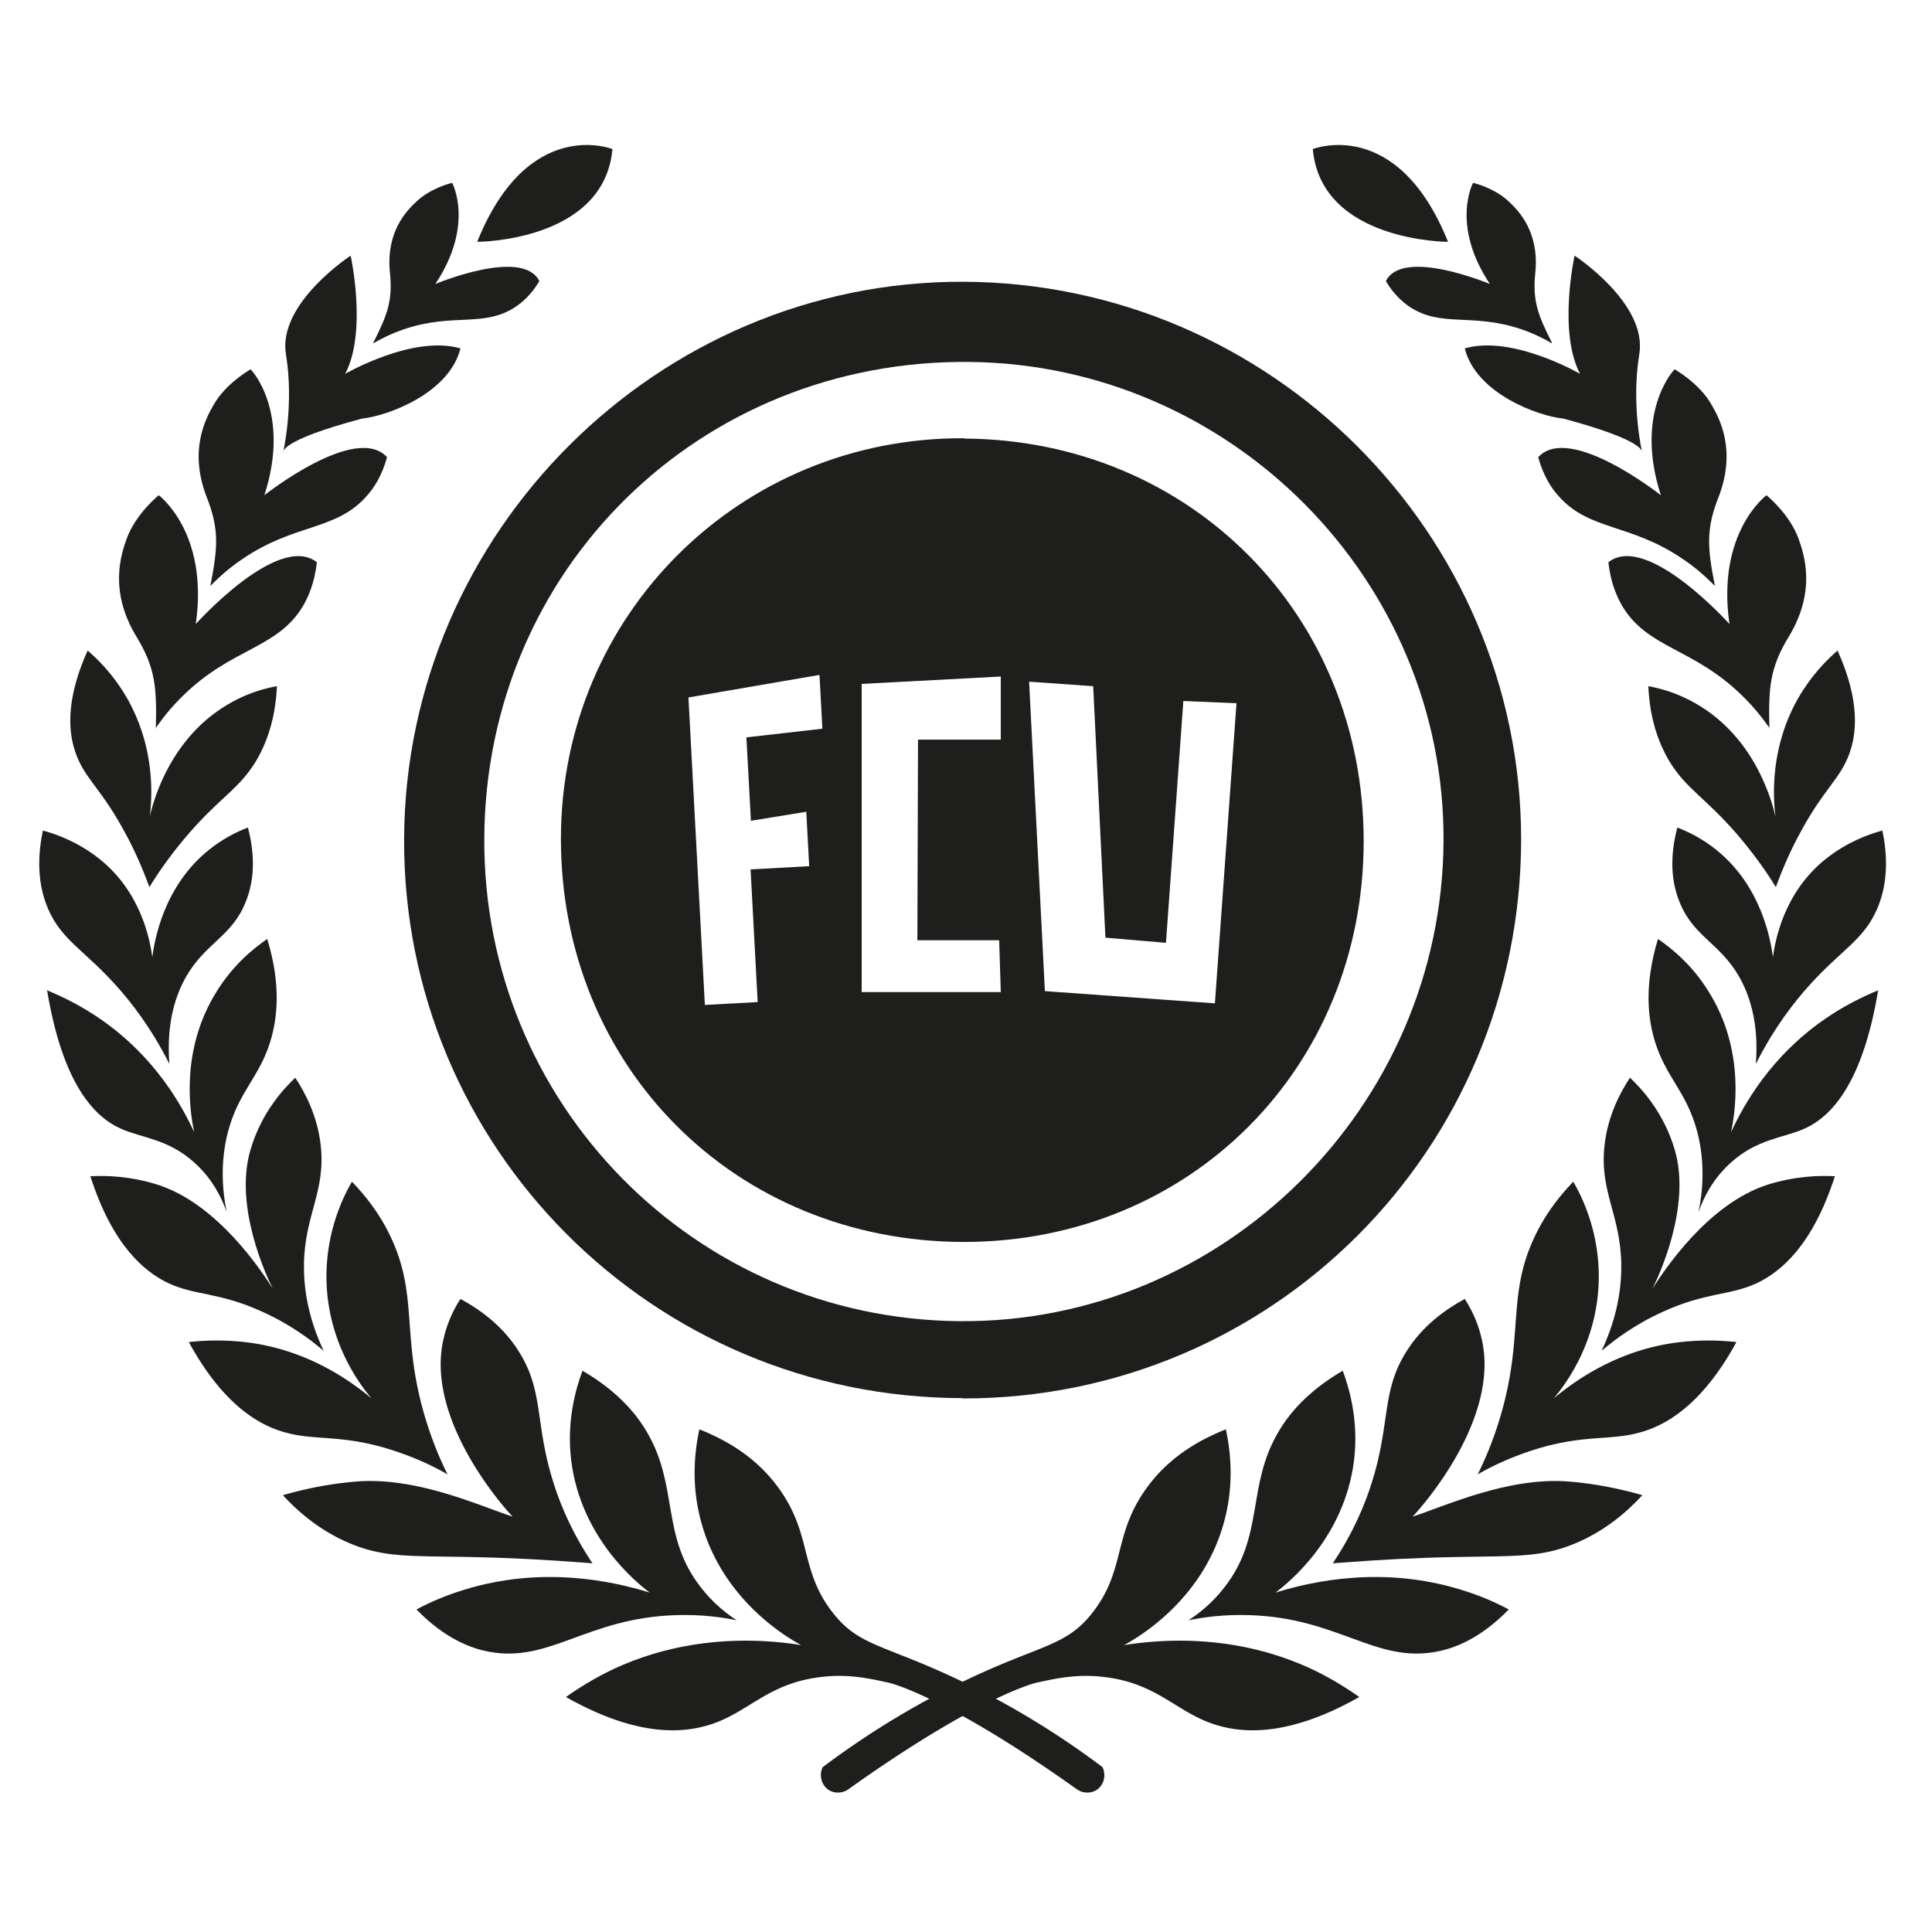 <svg data-type="color" xmlns="http://www.w3.org/2000/svg" viewBox="0 0 60 60" data-bbox="1.219 4.503 57.352 51.167">
    <g>
        <path data-color="1" fill="#1e1e1c" d="M29.89 43.42c-9.63-.01-17.39-7.8-17.34-17.39.05-9.51 7.89-17.31 17.36-17.28 9.53.03 17.32 7.81 17.33 17.3 0 9.64-7.73 17.39-17.34 17.38Zm-14.85-17.4c-.05 8.23 6.52 14.93 14.74 15.01 8.2.08 15-6.65 15.05-14.9.05-8.11-6.59-14.81-14.73-14.89-8.37-.08-15.01 6.44-15.06 14.78Z"></path>
        <path data-color="1" fill="#1e1e1c" d="M29.95 13.61c-6.95-.04-12.52 5.47-12.53 12.42-.01 7.1 5.41 12.53 12.51 12.54 7.02 0 12.42-5.4 12.42-12.45 0-7.03-5.39-12.46-12.41-12.5Zm-6.63 11.88 1.72-.28.09 1.69-1.82.1.22 4.12-1.64.09-.51-9.55 4.07-.7.09 1.67-2.36.27.14 2.58Zm7.75-2.52h-2.56l-.02 6.23h2.54l.05 1.61h-4.32v-9.57l4.32-.23v1.96Zm6.66 8.19-5.28-.38-.49-9.61 1.99.14.38 7.81 1.88.16.54-7.51 1.65.07-.67 9.32Z"></path>
        <path data-color="1" fill="#1e1e1c" d="M14.82 7.51s3.94 0 4.2-2.88c0 0-2.62-1.05-4.2 2.88Z"></path>
        <path data-color="1" fill="#1e1e1c" d="M11.59 10.65c.44-.87.61-1.31.52-2.18-.13-1.27.52-1.92.79-2.18.45-.45 1.13-.61 1.14-.61s.7 1.31-.52 3.14c0 0 2.71-1.14 3.23-.09-.26.44-.55.67-.74.8-.98.65-1.93.18-3.45.69-.44.15-.78.33-.96.44Z"></path>
        <path data-color="1" fill="#1e1e1c" d="M6.53 18.21c.23-1.18.29-1.76-.11-2.77-.57-1.47-.02-2.46.21-2.86.38-.68 1.14-1.1 1.15-1.11s1.27 1.32.43 3.91c0 0 2.84-2.25 3.81-1.18-.17.61-.43.98-.62 1.19-.95 1.1-2.23.85-3.87 1.97-.48.32-.81.65-1 .84Z"></path>
        <path data-color="1" fill="#1e1e1c" d="M4.84 22.63c.03-1.28-.01-1.89-.61-2.87-.86-1.43-.46-2.56-.3-3.02.28-.78 1-1.36 1-1.36s1.56 1.15 1.15 4c0 0 2.56-2.86 3.76-1.92-.07.66-.28 1.1-.43 1.36-.79 1.32-2.18 1.29-3.69 2.75-.44.42-.73.82-.89 1.05Z"></path>
        <path data-color="1" fill="#1e1e1c" d="M8.79 14.06s.35-1.48.09-3.06 2.01-3.06 2.01-3.06.52 2.36-.17 3.67c0 0 2.1-1.22 3.58-.79-.35 1.4-2.27 2.1-3.06 2.18-2.62.7-2.44 1.05-2.44 1.05Z"></path>
        <path data-color="1" fill="#1e1e1c" d="M1.46 30.74c.48 2.91 1.46 3.95 2.31 4.32.63.28 1.46.31 2.27 1.05.56.5.85 1.1 1 1.53-.12-.59-.22-1.49.04-2.49.33-1.25.96-1.67 1.31-2.79.21-.68.36-1.72-.09-3.2-.45.31-1.07.82-1.57 1.63-1.17 1.86-.81 3.84-.7 4.37-.4-.87-1.24-2.35-2.88-3.49-.6-.42-1.19-.71-1.7-.92Z"></path>
        <path data-color="1" fill="#1e1e1c" d="M8.79 46.44c.48.52 1.16 1.11 2.1 1.5 1.21.5 2.09.35 4.63.44 1.13.04 2.1.11 2.88.17-.63-.94-1-1.82-1.22-2.53-.57-1.81-.29-2.8-1.05-4.02-.51-.83-1.24-1.34-1.83-1.66a3.8 3.8 0 0 0-.52 1.22c-.6 2.48 1.85 5.24 2.14 5.54-1.02-.33-2.97-1.24-4.85-1.09-.87.07-1.64.24-2.27.42Z"></path>
        <path data-color="1" fill="#1e1e1c" d="M12.94 49.99c.89.91 1.7 1.21 2.27 1.31 1.87.34 3.03-1.05 5.76-1.14.81-.03 1.48.07 1.91.16-.29-.19-.73-.52-1.12-1.03-1.24-1.59-.68-3.12-1.66-4.8-.31-.54-.89-1.27-2.01-1.92-.21.56-.5 1.57-.35 2.79.3 2.41 2.05 3.81 2.44 4.1-1.19-.37-3.36-.83-5.76-.09-.56.17-1.05.38-1.48.61Z"></path>
        <path data-color="1" fill="#1e1e1c" d="M17.59 52.71c2.11 1.19 3.52 1.14 4.43.86 1.21-.37 1.79-1.27 3.41-1.48.87-.12 1.54.03 2.18.17 0 0 1.76.4 5.85 3.32.19.12.43.12.61 0 .21-.15.29-.44.17-.7a26.103 26.103 0 0 0-4.28-2.62c-2.47-1.2-3.26-1.1-4.1-2.18-1.08-1.38-.59-2.5-1.81-4.04-.38-.48-1.06-1.15-2.33-1.65-.13.6-.28 1.67.06 2.89.66 2.41 2.66 3.57 3.1 3.81-1.26-.2-3.54-.34-5.88.77-.54.26-1.01.55-1.42.84Z"></path>
        <path data-color="1" fill="#1e1e1c" d="M5.87 41.69c1.04 1.9 2.14 2.56 2.97 2.79.94.27 1.72.06 3.23.52.81.25 1.44.56 1.83.79-.22-.44-.54-1.16-.79-2.1-.61-2.28-.15-3.5-.96-5.24-.21-.46-.58-1.09-1.22-1.75-.28.48-.82 1.58-.79 3.06.04 1.95 1.06 3.27 1.4 3.67-.66-.55-2.01-1.53-3.93-1.75a7.84 7.84 0 0 0-1.75 0Z"></path>
        <path data-color="1" fill="#1e1e1c" d="M2.81 36.54c.68 2.11 1.65 2.95 2.44 3.32.84.38 1.56.27 2.88.87.87.39 1.51.87 1.92 1.22-.53-1.13-.62-2.06-.61-2.71.03-1.53.68-2.24.52-3.67-.1-.91-.48-1.63-.79-2.1-.35.33-1.06 1.08-1.4 2.27-.5 1.75.51 3.9.7 4.28-.33-.52-1.7-2.63-3.58-3.23-.83-.26-1.57-.29-2.1-.26Z"></path>
        <path data-color="1" fill="#1e1e1c" d="M1.33 25.8c-.13.63-.22 1.55.17 2.44.42.96 1.11 1.26 2.1 2.36.47.52 1.09 1.31 1.66 2.44-.1-1.31.21-2.16.52-2.71.6-1.04 1.4-1.24 1.83-2.27.37-.86.25-1.74.09-2.36-.37.14-.8.36-1.22.7-1.4 1.13-1.68 2.8-1.75 3.32-.06-.42-.3-1.99-1.66-3.06-.65-.51-1.3-.75-1.75-.87Z"></path>
        <path data-color="1" fill="#1e1e1c" d="M2.72 20.21c-.71 1.58-.59 2.6-.35 3.23.28.75.78 1.07 1.48 2.36.4.72.64 1.35.79 1.75.25-.41.65-1 1.22-1.66.99-1.14 1.57-1.39 2.1-2.27.28-.48.59-1.21.64-2.31-.44.08-.97.24-1.51.56-1.8 1.05-2.32 2.98-2.44 3.49.08-.61.17-2.14-.7-3.67a5.71 5.71 0 0 0-1.22-1.48Z"></path>
        <path data-color="1" fill="#1e1e1c" d="M44.97 7.51s-3.94 0-4.2-2.88c0 0 2.62-1.05 4.2 2.88Z"></path>
        <path data-color="1" fill="#1e1e1c" d="M48.2 10.65c-.44-.87-.61-1.31-.52-2.18.13-1.27-.52-1.92-.79-2.18-.45-.45-1.13-.61-1.14-.61s-.7 1.31.52 3.14c0 0-2.71-1.14-3.23-.09.26.44.55.67.74.8.98.65 1.93.18 3.45.69.44.15.78.33.96.44Z"></path>
        <path data-color="1" fill="#1e1e1c" d="M53.26 18.21c-.23-1.18-.29-1.76.11-2.77.57-1.47.02-2.46-.21-2.86-.38-.68-1.14-1.1-1.15-1.11s-1.27 1.32-.43 3.91c0 0-2.84-2.25-3.81-1.18.17.61.43.98.62 1.19.95 1.1 2.23.85 3.87 1.97.48.32.81.65 1 .84Z"></path>
        <path data-color="1" fill="#1e1e1c" d="M54.95 22.63c-.03-1.28.01-1.89.61-2.87.86-1.43.46-2.56.3-3.02-.28-.78-1-1.36-1-1.36s-1.56 1.15-1.15 4c0 0-2.56-2.86-3.76-1.92.07.66.28 1.1.43 1.36.79 1.32 2.18 1.29 3.69 2.75.44.42.73.82.89 1.05Z"></path>
        <path data-color="1" fill="#1e1e1c" d="M51 14.06s-.35-1.48-.09-3.06-2.01-3.06-2.01-3.06-.52 2.36.17 3.67c0 0-2.1-1.22-3.58-.79.35 1.4 2.27 2.1 3.06 2.18 2.62.7 2.44 1.05 2.44 1.05Z"></path>
        <path data-color="1" fill="#1e1e1c" d="M58.33 30.74c-.48 2.91-1.46 3.95-2.31 4.32-.63.28-1.46.31-2.27 1.05-.56.5-.85 1.1-1 1.53.12-.59.22-1.49-.04-2.49-.33-1.25-.96-1.67-1.31-2.79-.21-.68-.36-1.72.09-3.2.45.31 1.07.82 1.57 1.63 1.17 1.86.81 3.84.7 4.37.4-.87 1.24-2.35 2.88-3.49.6-.42 1.19-.71 1.7-.92Z"></path>
        <path data-color="1" fill="#1e1e1c" d="M51 46.44c-.48.52-1.16 1.11-2.1 1.5-1.21.5-2.09.35-4.63.44-1.13.04-2.1.11-2.88.17.63-.94 1-1.82 1.22-2.53.57-1.81.29-2.8 1.05-4.02.51-.83 1.24-1.34 1.83-1.66.29.45.44.87.52 1.22.6 2.48-1.85 5.24-2.14 5.54 1.02-.33 2.97-1.24 4.85-1.09.87.07 1.64.24 2.27.42Z"></path>
        <path data-color="1" fill="#1e1e1c" d="M46.85 49.99c-.89.91-1.7 1.21-2.27 1.31-1.87.34-3.03-1.05-5.76-1.14-.81-.03-1.48.07-1.91.16.29-.19.73-.52 1.12-1.03 1.24-1.59.68-3.12 1.66-4.8.31-.54.89-1.27 2.01-1.92.21.56.5 1.57.35 2.79-.3 2.41-2.05 3.81-2.44 4.1 1.19-.37 3.36-.83 5.76-.09.56.17 1.05.38 1.48.61Z"></path>
        <path data-color="1" fill="#1e1e1c" d="M42.2 52.71c-2.11 1.19-3.52 1.14-4.43.86-1.21-.37-1.79-1.27-3.41-1.48-.87-.12-1.54.03-2.18.17 0 0-1.76.4-5.85 3.32-.19.12-.43.12-.61 0a.564.564 0 0 1-.17-.7c1.72-1.29 3.23-2.11 4.28-2.62 2.47-1.2 3.26-1.1 4.1-2.18 1.08-1.38.59-2.5 1.81-4.04.38-.48 1.06-1.15 2.33-1.65.13.6.28 1.67-.06 2.89-.66 2.41-2.66 3.57-3.1 3.81 1.26-.2 3.54-.34 5.88.77.54.26 1.01.55 1.42.84Z"></path>
        <path data-color="1" fill="#1e1e1c" d="M53.92 41.69c-1.04 1.9-2.14 2.56-2.97 2.79-.94.27-1.72.06-3.23.52-.81.25-1.44.56-1.83.79.22-.44.54-1.16.79-2.1.61-2.28.15-3.5.96-5.24.21-.46.58-1.09 1.22-1.75.28.48.82 1.58.79 3.06-.04 1.95-1.06 3.27-1.4 3.67.66-.55 2.01-1.53 3.93-1.75a7.84 7.84 0 0 1 1.75 0Z"></path>
        <path data-color="1" fill="#1e1e1c" d="M56.98 36.54c-.68 2.11-1.65 2.95-2.44 3.32-.84.38-1.56.27-2.88.87-.87.39-1.51.87-1.92 1.22.53-1.13.62-2.06.61-2.71-.03-1.53-.68-2.24-.52-3.67.1-.91.48-1.63.79-2.1.35.33 1.06 1.08 1.4 2.27.5 1.75-.51 3.9-.7 4.28.33-.52 1.7-2.63 3.58-3.23.83-.26 1.57-.29 2.1-.26Z"></path>
        <path data-color="1" fill="#1e1e1c" d="M58.46 25.8c.13.63.22 1.55-.17 2.44-.42.96-1.11 1.26-2.1 2.36-.47.52-1.09 1.31-1.66 2.44.1-1.31-.21-2.16-.52-2.71-.6-1.04-1.4-1.24-1.83-2.27-.37-.86-.25-1.74-.09-2.36.37.14.8.36 1.22.7 1.4 1.13 1.68 2.8 1.75 3.32.06-.42.3-1.99 1.66-3.06.65-.51 1.3-.75 1.75-.87Z"></path>
        <path data-color="1" fill="#1e1e1c" d="M57.07 20.21c.71 1.58.59 2.6.35 3.23-.28.75-.78 1.07-1.48 2.36-.4.72-.64 1.35-.79 1.75-.25-.41-.65-1-1.22-1.66-.99-1.14-1.57-1.39-2.1-2.27-.28-.48-.59-1.21-.64-2.31.44.08.97.24 1.51.56 1.8 1.05 2.32 2.98 2.44 3.49-.08-.61-.17-2.14.7-3.67.39-.68.85-1.16 1.22-1.48Z"></path>
    </g>
</svg>
